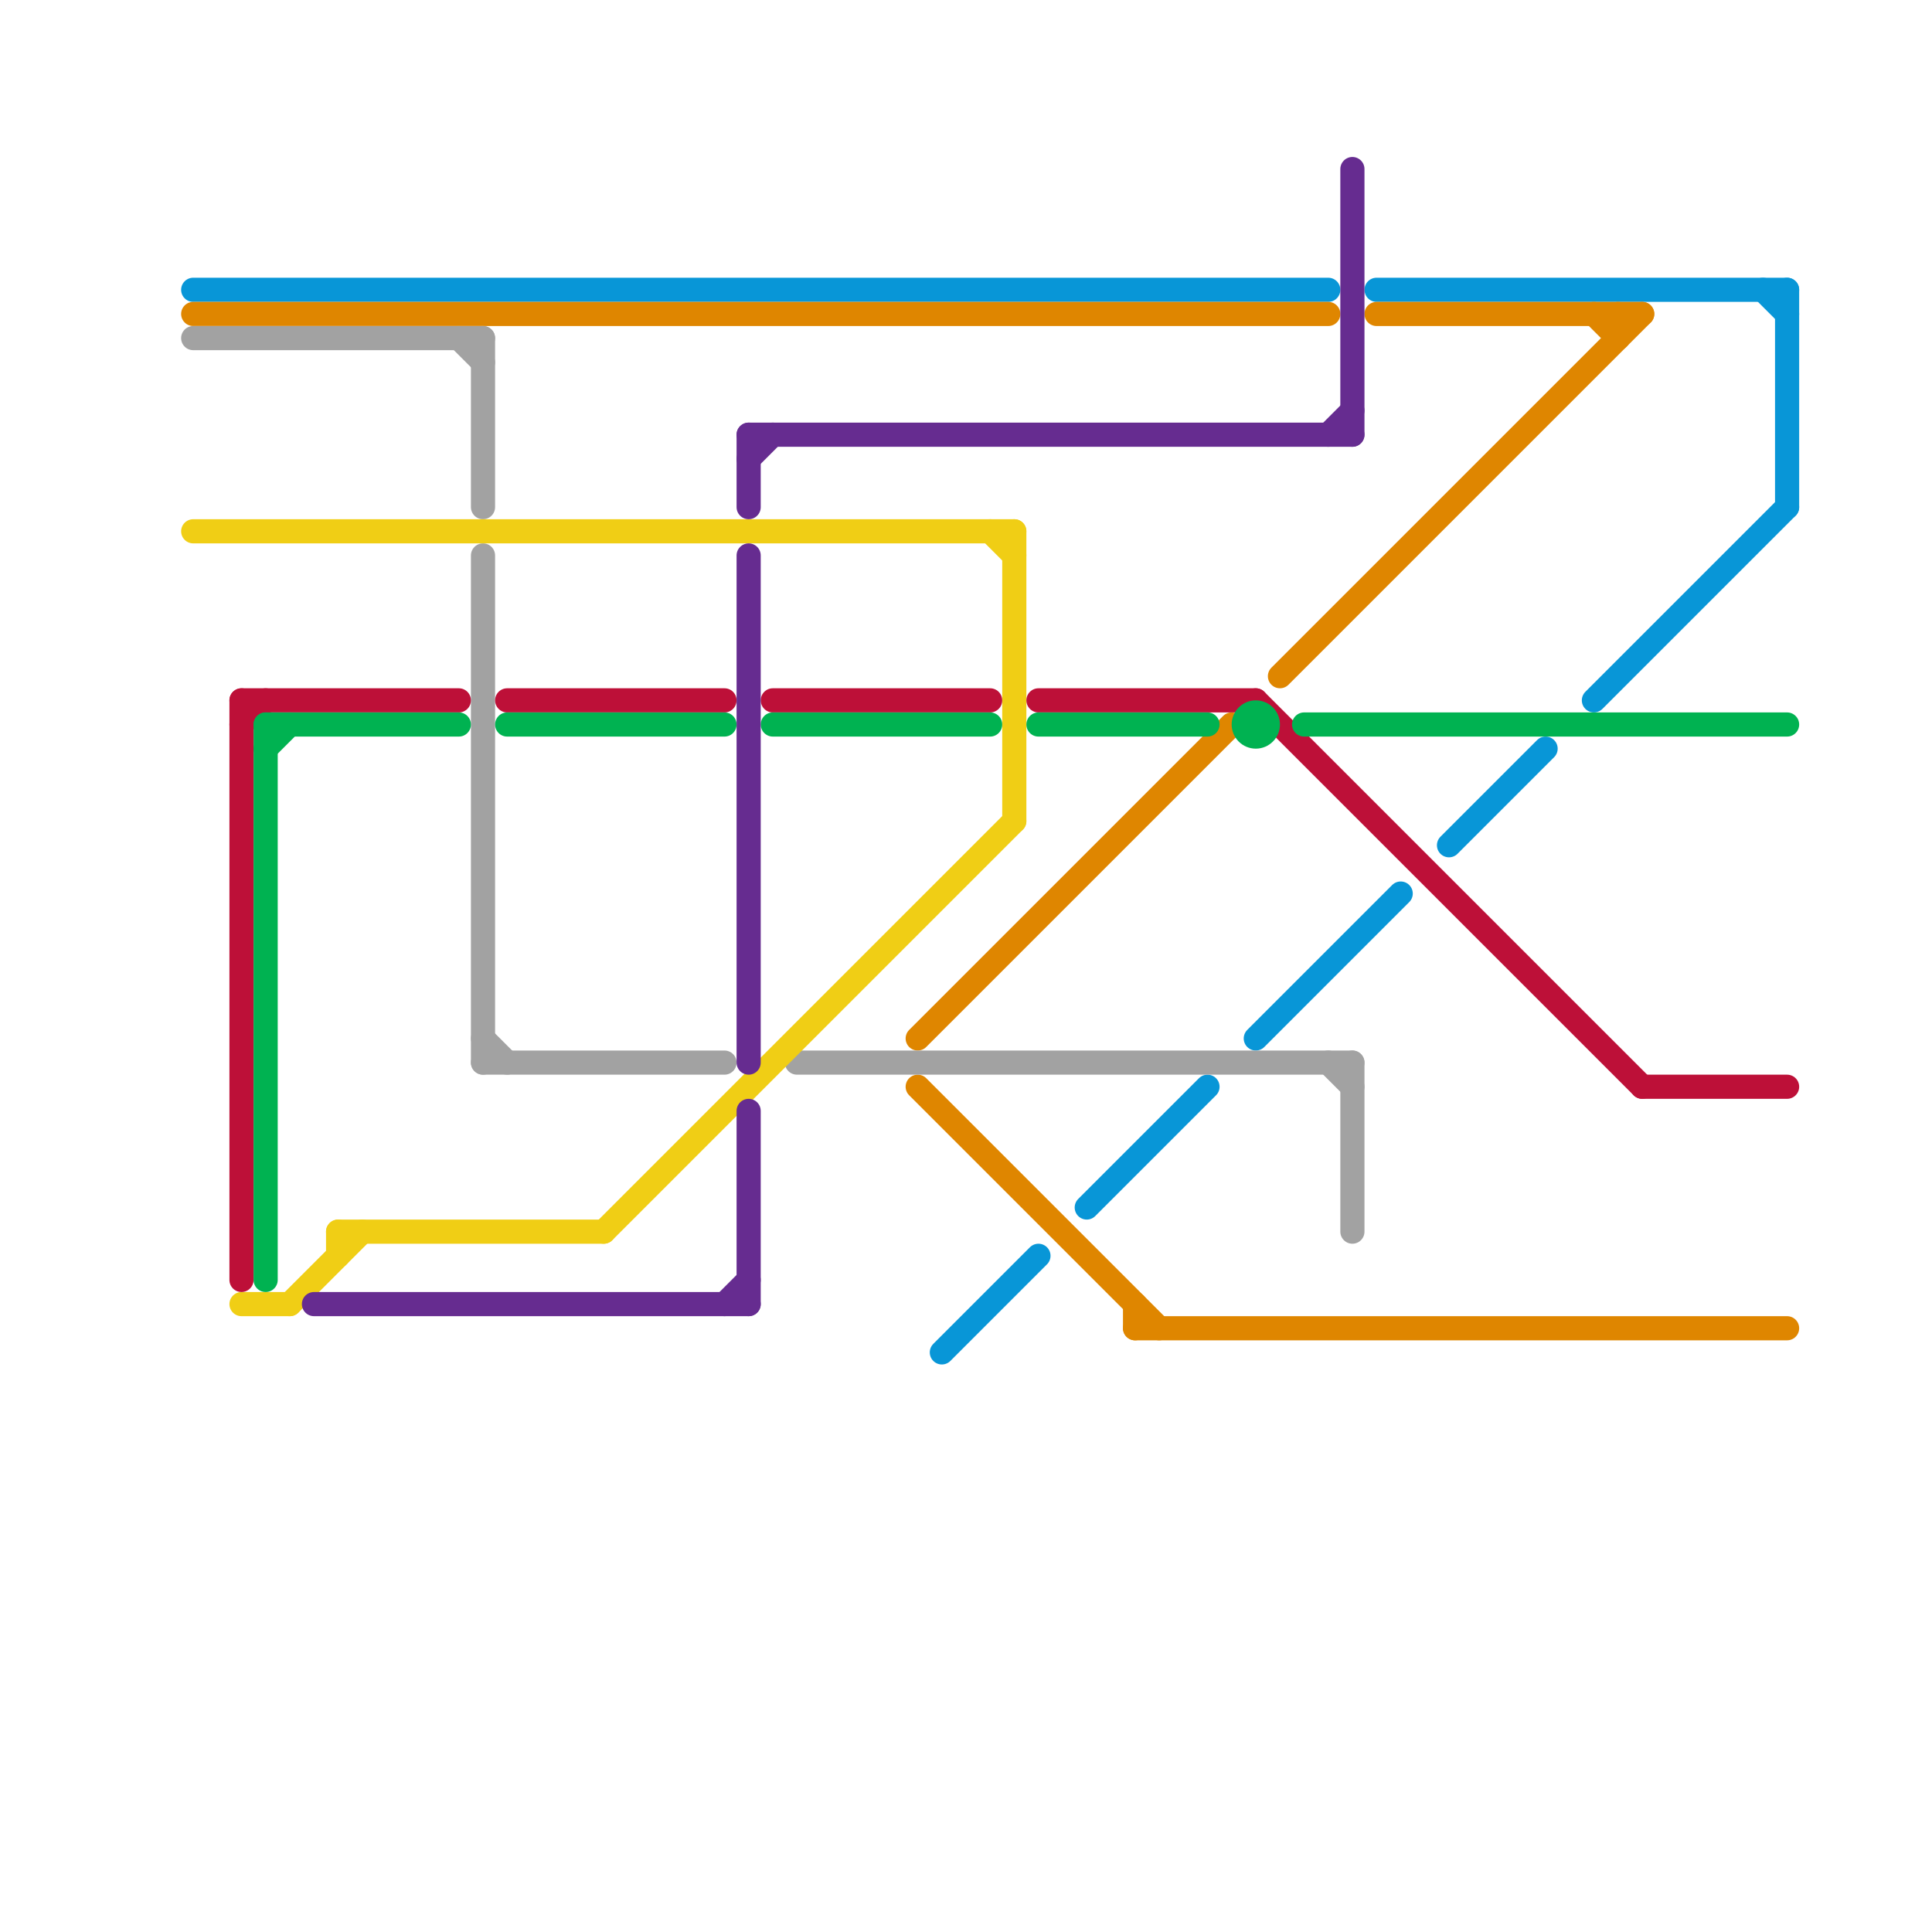 
<svg version="1.1" xmlns="http://www.w3.org/2000/svg" viewBox="0 0 80 80">
<style>text { font: 1px Helvetica; font-weight: 600; white-space: pre; dominant-baseline: central; } line { stroke-width: 1; fill: none; stroke-linecap: round; stroke-linejoin: round; } .c0 { stroke: #0896d7 } .c1 { stroke: #df8600 } .c2 { stroke: #a2a2a2 } .c3 { stroke: #f0ce15 } .c4 { stroke: #bd1038 } .c5 { stroke: #00b251 } .c6 { stroke: #662c90 }</style><defs><g id="wm-xf"><circle r="1.2" fill="#000"/><circle r="0.9" fill="#fff"/><circle r="0.6" fill="#000"/><circle r="0.3" fill="#fff"/></g><g id="wm"><circle r="0.6" fill="#000"/><circle r="0.3" fill="#fff"/></g></defs><line class="c0" x1="8" y1="12" x2="55" y2="12"/><line class="c0" x1="52" y1="43" x2="58" y2="37"/><line class="c0" x1="74" y1="12" x2="74" y2="21"/><line class="c0" x1="73" y1="12" x2="74" y2="13"/><line class="c0" x1="45" y1="50" x2="50" y2="45"/><line class="c0" x1="66" y1="29" x2="74" y2="21"/><line class="c0" x1="60" y1="35" x2="64" y2="31"/><line class="c0" x1="39" y1="56" x2="43" y2="52"/><line class="c0" x1="57" y1="12" x2="74" y2="12"/><line class="c1" x1="66" y1="13" x2="67" y2="14"/><line class="c1" x1="47" y1="54" x2="47" y2="55"/><line class="c1" x1="8" y1="13" x2="55" y2="13"/><line class="c1" x1="38" y1="45" x2="48" y2="55"/><line class="c1" x1="57" y1="13" x2="68" y2="13"/><line class="c1" x1="38" y1="43" x2="51" y2="30"/><line class="c1" x1="53" y1="28" x2="68" y2="13"/><line class="c1" x1="67" y1="13" x2="67" y2="14"/><line class="c1" x1="47" y1="55" x2="74" y2="55"/><line class="c2" x1="20" y1="23" x2="20" y2="44"/><line class="c2" x1="20" y1="14" x2="20" y2="21"/><line class="c2" x1="55" y1="44" x2="56" y2="45"/><line class="c2" x1="56" y1="44" x2="56" y2="51"/><line class="c2" x1="8" y1="14" x2="20" y2="14"/><line class="c2" x1="20" y1="44" x2="30" y2="44"/><line class="c2" x1="19" y1="14" x2="20" y2="15"/><line class="c2" x1="33" y1="44" x2="56" y2="44"/><line class="c2" x1="20" y1="43" x2="21" y2="44"/><line class="c3" x1="42" y1="22" x2="42" y2="34"/><line class="c3" x1="14" y1="51" x2="14" y2="52"/><line class="c3" x1="8" y1="22" x2="42" y2="22"/><line class="c3" x1="41" y1="22" x2="42" y2="23"/><line class="c3" x1="12" y1="54" x2="15" y2="51"/><line class="c3" x1="25" y1="51" x2="42" y2="34"/><line class="c3" x1="14" y1="51" x2="25" y2="51"/><line class="c3" x1="10" y1="54" x2="12" y2="54"/><line class="c4" x1="43" y1="29" x2="52" y2="29"/><line class="c4" x1="10" y1="29" x2="10" y2="53"/><line class="c4" x1="68" y1="45" x2="74" y2="45"/><line class="c4" x1="21" y1="29" x2="30" y2="29"/><line class="c4" x1="52" y1="29" x2="68" y2="45"/><line class="c4" x1="10" y1="30" x2="11" y2="29"/><line class="c4" x1="10" y1="29" x2="19" y2="29"/><line class="c4" x1="32" y1="29" x2="41" y2="29"/><line class="c5" x1="11" y1="30" x2="19" y2="30"/><line class="c5" x1="11" y1="31" x2="12" y2="30"/><line class="c5" x1="43" y1="30" x2="50" y2="30"/><line class="c5" x1="21" y1="30" x2="30" y2="30"/><line class="c5" x1="11" y1="30" x2="11" y2="53"/><line class="c5" x1="54" y1="30" x2="74" y2="30"/><line class="c5" x1="32" y1="30" x2="41" y2="30"/><circle cx="52" cy="30" r="1" fill="#00b251" /><line class="c6" x1="31" y1="18" x2="56" y2="18"/><line class="c6" x1="31" y1="19" x2="32" y2="18"/><line class="c6" x1="31" y1="18" x2="31" y2="21"/><line class="c6" x1="13" y1="54" x2="31" y2="54"/><line class="c6" x1="31" y1="46" x2="31" y2="54"/><line class="c6" x1="30" y1="54" x2="31" y2="53"/><line class="c6" x1="55" y1="18" x2="56" y2="17"/><line class="c6" x1="31" y1="23" x2="31" y2="44"/><line class="c6" x1="56" y1="7" x2="56" y2="18"/>
</svg>
